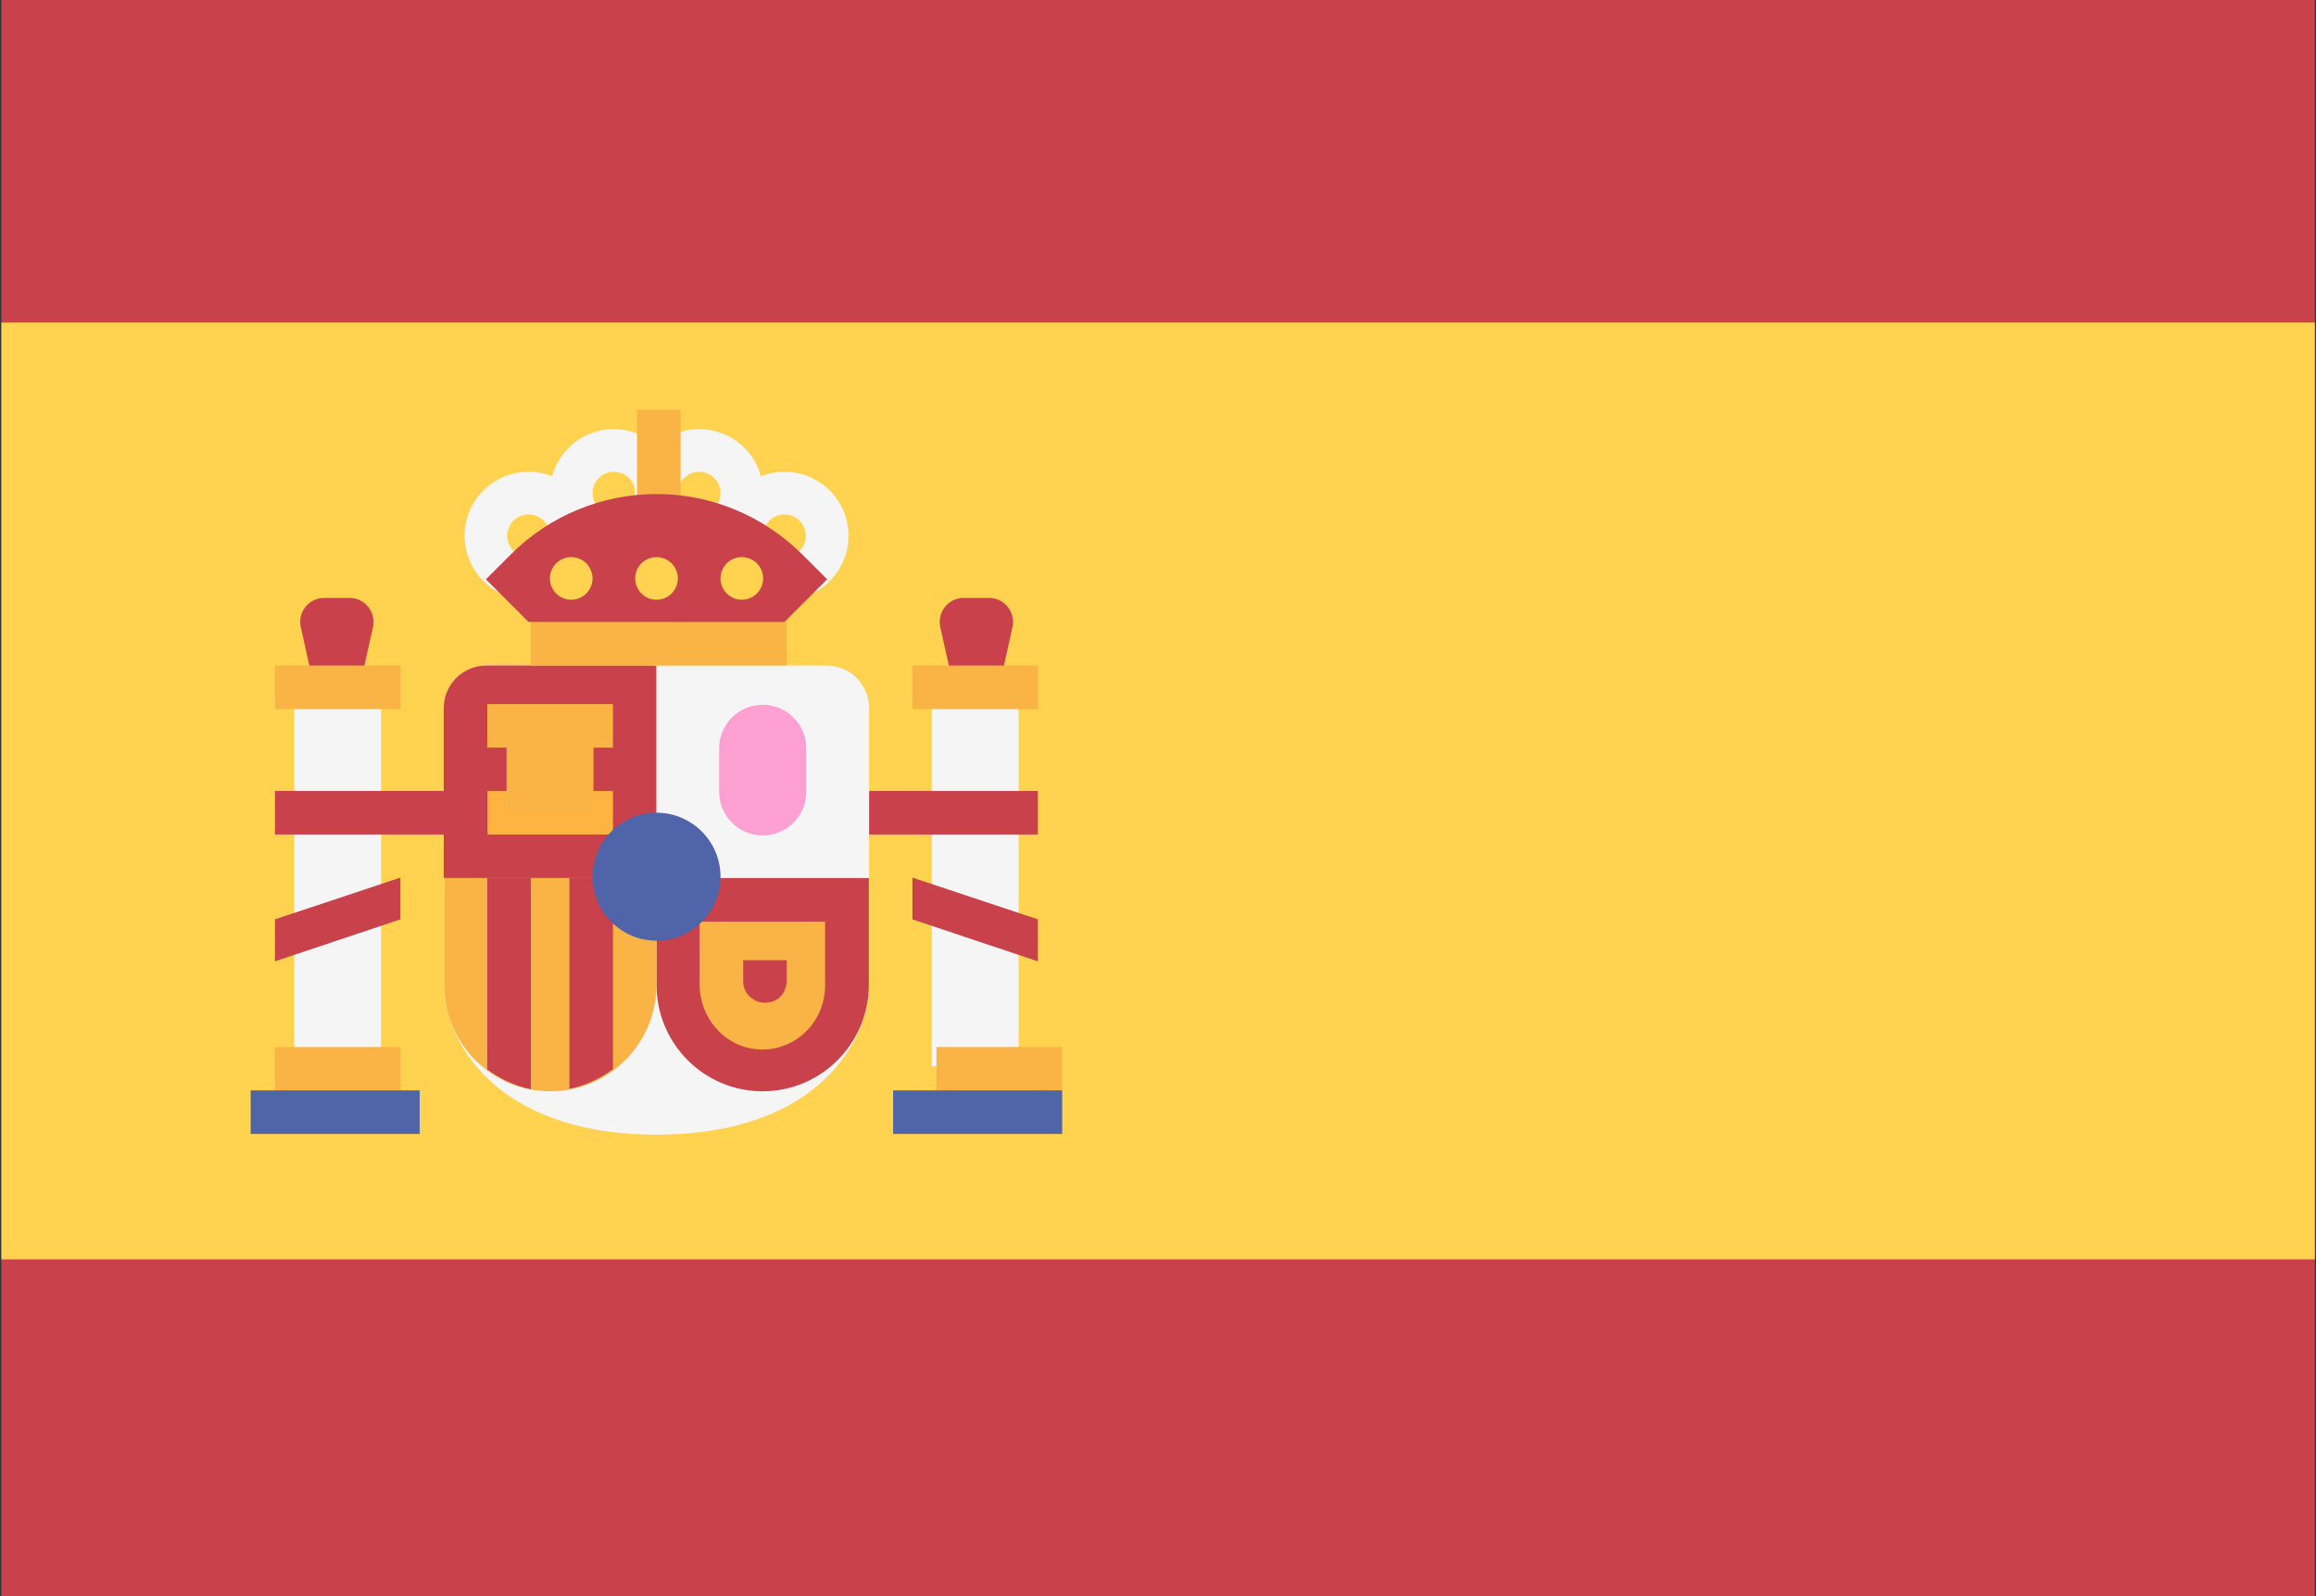 <?xml version="1.0" encoding="UTF-8"?><svg id="Layer_1" xmlns="http://www.w3.org/2000/svg" xmlns:xlink="http://www.w3.org/1999/xlink" viewBox="0 0 102.09 70.36"><rect x="0" y="0" width="102.09" height="70.36" fill="#333333" stroke="none"/><defs><style>.cls-1{fill:none;}.cls-2{clip-path:url(#clippath);}.cls-3{fill:#fab446;}.cls-4{fill:#f5f5f5;}.cls-5{fill:#ffa0d2;}.cls-6{fill:#ffd250;}.cls-7{fill:#ffb441;}.cls-8{fill:#c8414b;}.cls-9{fill:#5064aa;}</style><clipPath id="clippath"><rect class="cls-1" x=".06" y="-.01" width="101.98" height="70.39"/></clipPath></defs><g class="cls-2"><g><path class="cls-8" d="M-1.12,70.64H104.12c1.04,0,1.88-.84,1.88-1.88V1.2c0-1.04-.84-1.88-1.88-1.88H-1.12c-1.04,0-1.88,1.32-1.88,1.88V68.76c0,1.04,.84,1.88,1.88,1.88Z"/><rect class="cls-6" x="-3" y="14.22" width="109" height="41.3"/><path class="cls-8" d="M43.04,34.82l1.59-7.17c.15-.66-.36-1.29-1.03-1.29h-1.12c-.68,0-1.18,.63-1.03,1.29l1.59,7.17Z"/><rect class="cls-4" x="41.07" y="31.04" width="3.83" height="15.97"/><rect class="cls-3" x="40.22" y="29.34" width="5.54" height="1.92"/><g><rect class="cls-8" x="36.38" y="34.87" width="9.37" height="1.92"/><polygon class="cls-8" points="45.75 42.38 40.22 40.53 40.22 38.69 45.75 40.53 45.75 42.38"/><path class="cls-8" d="M14.85,34.82l1.59-7.17c.15-.66-.36-1.29-1.03-1.29h-1.12c-.68,0-1.18,.63-1.03,1.29l1.59,7.17Z"/></g><path class="cls-4" d="M21.45,29.34c-1.04,0-1.88,.84-1.88,1.88v12.22c0,2.28,2.12,6.58,9.37,6.58s9.37-4.29,9.37-6.58v-12.22c0-1.04-.84-1.88-1.88-1.88h-14.98Z"/><g><path class="cls-8" d="M28.93,38.71h-9.37v-7.49c0-1.04,.84-1.88,1.88-1.88h7.49v9.37Z"/><path class="cls-8" d="M28.93,38.71h9.37v4.7c0,2.59-2.1,4.7-4.68,4.7h0c-2.59,0-4.68-2.1-4.68-4.7v-4.7Z"/></g><path class="cls-3" d="M19.57,38.71h9.37v4.7c0,2.59-2.1,4.7-4.68,4.7h0c-2.59,0-4.68-2.1-4.68-4.7v-4.7Z"/><g><path class="cls-8" d="M27.02,47.14v-8.44h-1.92v9.3c.71-.14,1.36-.45,1.92-.87Z"/><path class="cls-8" d="M23.4,48.01v-9.3h-1.92v8.44c.56,.41,1.2,.72,1.92,.87Z"/></g><rect class="cls-7" x="21.48" y="34.87" width="5.54" height="1.92"/><g><rect class="cls-3" x="21.48" y="31.04" width="5.54" height="1.92"/><rect class="cls-3" x="22.33" y="32.32" width="3.83" height="3.41"/></g><rect class="cls-4" x="12.97" y="31.04" width="3.83" height="15.97"/><g><rect class="cls-3" x="12.12" y="46.16" width="5.54" height="1.92"/><rect class="cls-3" x="12.12" y="29.34" width="5.54" height="1.92"/></g><rect class="cls-9" x="11.05" y="48.07" width="7.45" height="1.92"/><rect class="cls-3" x="41.28" y="46.16" width="5.54" height="1.92"/><rect class="cls-9" x="39.37" y="48.07" width="7.45" height="1.92"/><rect class="cls-3" x="23.4" y="27.42" width="11.28" height="1.92"/><rect class="cls-7" x="28.08" y="21.89" width="1.92" height="5.54"/><g><path class="cls-4" d="M27.06,24.56c-1.55,0-2.82-1.26-2.82-2.82s1.26-2.82,2.82-2.82,2.82,1.26,2.82,2.82c0,1.55-1.26,2.82-2.82,2.82Zm0-3.76c-.52,0-.94,.42-.94,.94s.42,.94,.94,.94,.94-.42,.94-.94-.42-.94-.94-.94Z"/><path class="cls-4" d="M30.82,24.56c-1.55,0-2.82-1.26-2.82-2.82s1.26-2.82,2.82-2.82,2.82,1.26,2.82,2.82-1.26,2.82-2.82,2.82Zm0-3.76c-.52,0-.94,.42-.94,.94s.42,.94,.94,.94,.94-.42,.94-.94c0-.52-.42-.94-.94-.94Z"/><path class="cls-4" d="M34.58,26.44c-1.55,0-2.82-1.26-2.82-2.82s1.26-2.82,2.82-2.82,2.82,1.26,2.82,2.82-1.26,2.82-2.82,2.82Zm0-3.76c-.52,0-.94,.42-.94,.94s.42,.94,.94,.94,.94-.42,.94-.94-.42-.94-.94-.94Z"/><path class="cls-4" d="M23.3,26.44c-1.55,0-2.82-1.26-2.82-2.82s1.26-2.82,2.82-2.82,2.82,1.26,2.82,2.82c0,1.55-1.26,2.82-2.82,2.82Zm0-3.76c-.52,0-.94,.42-.94,.94s.42,.94,.94,.94,.94-.42,.94-.94-.42-.94-.94-.94Z"/></g><path class="cls-3" d="M34.68,42.33v.9c0,.42-.25,.81-.65,.93-.66,.2-1.27-.28-1.27-.89v-.94h1.92m1.7-1.7h-5.54v2.78c0,1.42,1.04,2.68,2.45,2.84,1.67,.19,3.08-1.14,3.08-2.8v-2.82h0Z"/><path class="cls-5" d="M33.62,36.83h0c-1.06,0-1.92-.86-1.92-1.92v-1.92c0-1.06,.86-1.92,1.92-1.92h0c1.06,0,1.92,.86,1.92,1.92v1.92c0,1.06-.86,1.92-1.92,1.92Z"/><circle class="cls-9" cx="28.94" cy="38.65" r="2.82"/><rect class="cls-3" x="28.08" y="18.06" width="1.92" height="5.54"/><path class="cls-8" d="M23.3,27.42l-1.88-1.88,1.1-1.1c1.7-1.7,4.01-2.66,6.42-2.66h0c2.41,0,4.71,.96,6.42,2.66l1.1,1.1-1.88,1.88h-11.28Z"/><g><circle class="cls-6" cx="28.94" cy="25.5" r=".94"/><circle class="cls-6" cx="25.18" cy="25.5" r=".94"/><circle class="cls-6" cx="32.7" cy="25.5" r=".94"/></g><g><rect class="cls-8" x="12.12" y="34.87" width="9.37" height="1.92"/><polygon class="cls-8" points="12.12 42.38 17.65 40.53 17.65 38.69 12.12 40.53 12.12 42.38"/></g></g></g></svg>